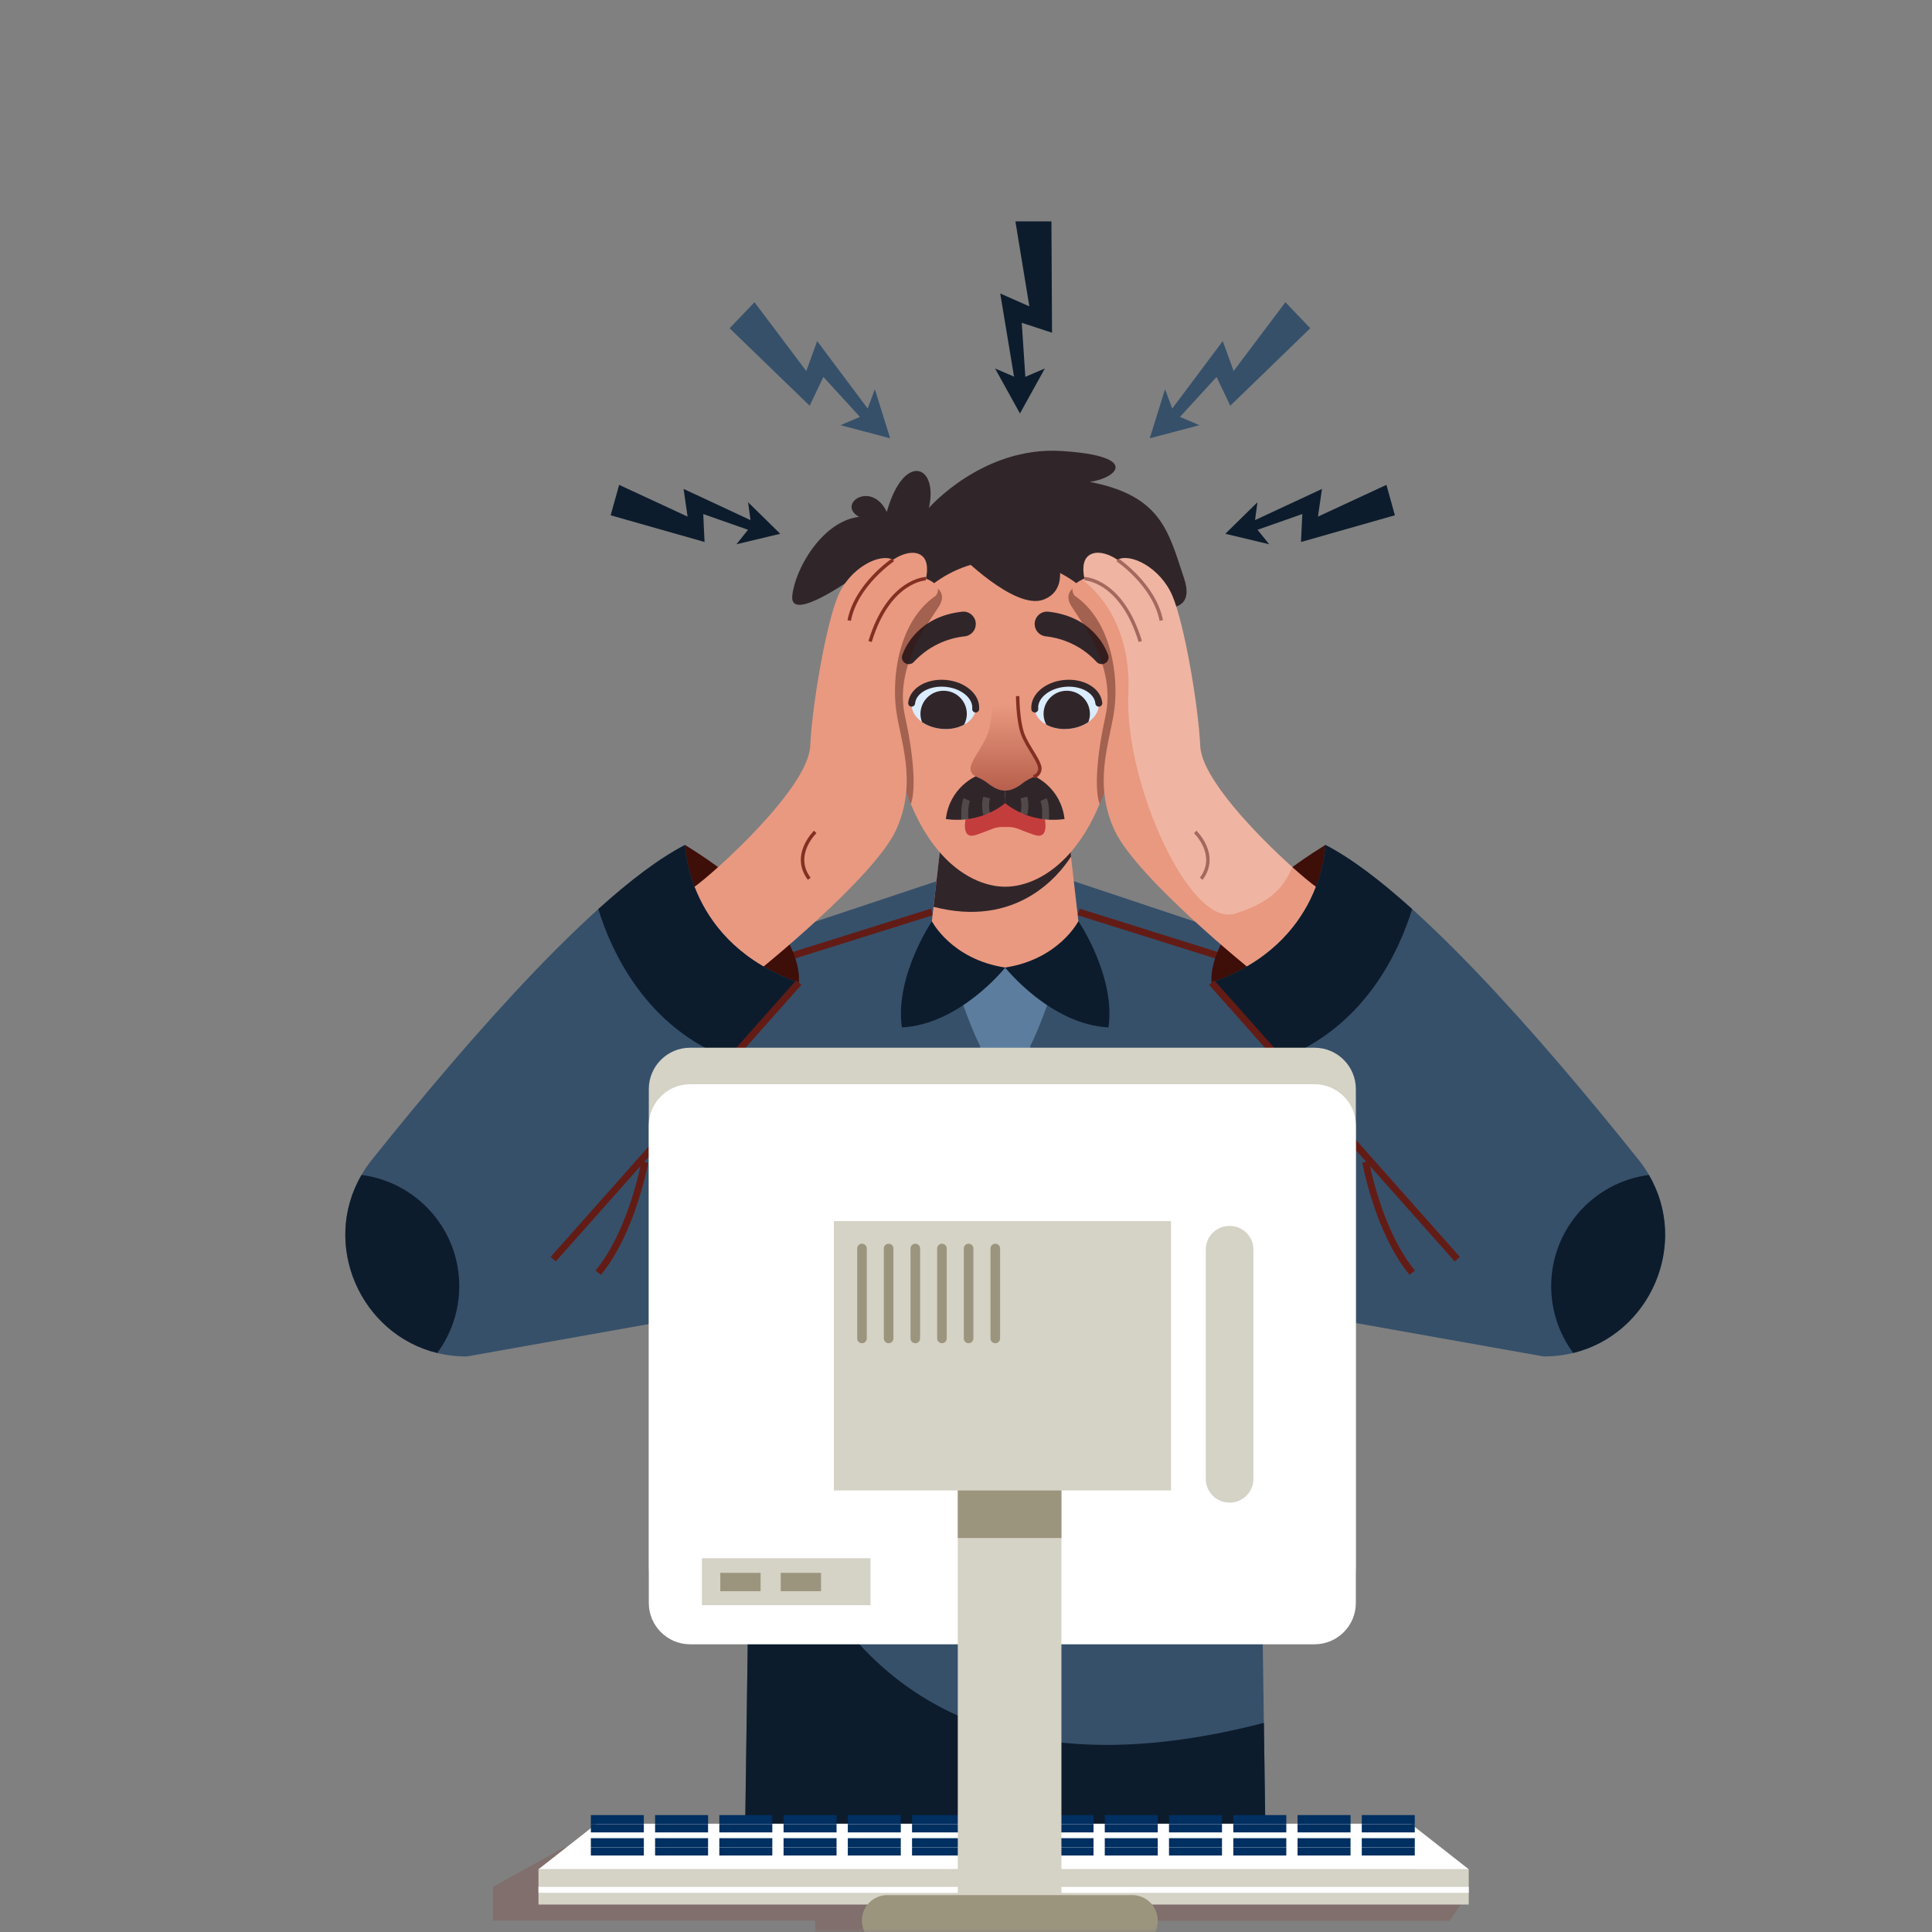 <svg width="280" height="280" viewBox="0 0 280 280" fill="none" xmlns="http://www.w3.org/2000/svg">
<rect x="0" y="0" width="280" height="280" fill="#808080" stroke="none"/>
<g clip-path="url(#clip0_6494_32416)">
<mask id="mask0_6494_32416" style="mask-type:luminance" maskUnits="userSpaceOnUse" x="-117" y="0" width="475" height="280">
<path d="M357.17 0H-117V280H357.17V0Z" fill="white"/>
</mask>
<g mask="url(#mask0_6494_32416)">
<path d="M223.73 196.591L182.32 189.221L183.41 266.831H145.68V140.231L154.6 127.371L184.71 137.411L222 179.901L223.73 196.591Z" fill="#36506A"/>
<path d="M197.93 168.41C197.93 168.41 199.69 178.38 204.67 184.45" stroke="#621C15" stroke-miterlimit="10"/>
<path d="M182.32 189.224V173.184" stroke="#621C15" stroke-miterlimit="10"/>
<path d="M67.64 196.591L109.05 189.221L107.96 266.831H145.68V140.231L136.77 127.371L106.66 137.411L69.37 179.901L67.64 196.591Z" fill="#36506A"/>
<path d="M93.44 168.41C93.44 168.41 91.68 178.38 86.7 184.45" stroke="#621C15" stroke-miterlimit="10"/>
<path d="M109.05 189.224V173.184" stroke="#621C15" stroke-miterlimit="10"/>
<path d="M149.3 151.63C151.19 147.85 152.62 143.05 152.62 143.05L145.68 140.23L138.74 143.05C138.74 143.05 140.18 147.85 142.06 151.63C137.23 230.42 136.57 230.42 136.57 230.42L145.68 236.27L154.79 230.42C154.79 230.42 154.13 230.42 149.3 151.63Z" fill="#5C7D9E"/>
<path d="M156.31 132.16L184.27 140.94" stroke="#621C15" stroke-miterlimit="10"/>
<path d="M135.06 132.16L107.1 140.94" stroke="#621C15" stroke-miterlimit="10"/>
<path d="M108.95 196.488L107.97 266.838H183.41L183.17 249.688C109.9 268.718 108.95 196.518 108.95 196.498V196.488Z" fill="#0D1C2C"/>
<path d="M145.68 140.232C145.68 140.232 152.22 148.472 160.65 148.902C161.72 141.532 156.3 133.512 156.3 133.512L145.68 140.232Z" fill="#0D1C2C"/>
<path d="M145.68 140.232C145.68 140.232 139.14 148.472 130.71 148.902C129.64 141.532 135.06 133.512 135.06 133.512L145.68 140.232Z" fill="#0D1C2C"/>
<path d="M134.63 73.602C134.63 73.602 142.43 64.641 153.85 65.362C165.27 66.082 161.93 69.261 157.96 69.841C168.3 71.862 169.31 76.921 171.62 83.862C173.93 90.802 164.16 87.472 162.83 86.031C162.08 91.671 160.2 99.332 160.2 99.332L131.01 92.451L124.22 93.552L123.46 83.871C123.46 83.871 114.39 90.371 114.82 86.332C115.25 82.281 119.3 75.492 124.5 74.912C121.18 73.031 126.33 69.561 128.52 74.192C131 65.371 136.06 67.401 134.62 73.612L134.63 73.602Z" fill="#30262A"/>
<path d="M154.79 120.281L145.68 124.721L136.57 120.281L135.05 133.501C135.05 133.501 137.87 139.031 145.67 140.221C153.47 139.031 156.29 133.501 156.29 133.501L154.77 120.281H154.79Z" fill="#E99980"/>
<path d="M155.231 124.141L154.791 120.281L145.681 124.721L136.571 120.281L135.291 131.421C147.301 134.541 153.441 126.921 155.221 124.141H155.231Z" fill="#30262A"/>
<path d="M156.331 84.781C150.131 79.911 141.241 79.911 135.041 84.781C131.071 87.901 127.731 93.271 128.701 102.501C130.871 123.021 140.121 128.511 145.681 128.511C151.241 128.511 160.491 123.021 162.661 102.501C163.641 93.261 160.291 87.891 156.321 84.781H156.331Z" fill="#E99980"/>
<path d="M159.241 101.912C159.411 103.732 157.461 105.402 154.901 105.632C152.341 105.862 150.131 104.582 149.961 102.762C149.791 100.942 151.741 99.272 154.301 99.042C156.861 98.812 159.071 100.092 159.241 101.912Z" fill="#DAECFF"/>
<path d="M149.97 102.762C149.8 100.942 151.75 99.272 154.31 99.042C156.87 98.812 159.08 100.092 159.25 101.912" stroke="#30262A" stroke-miterlimit="10" stroke-linecap="round"/>
<path d="M154.6 100.109C152.74 100.109 151.24 101.609 151.24 103.469C151.24 104.029 151.39 104.549 151.63 105.019C152.51 105.499 153.66 105.749 154.9 105.629C156 105.529 156.99 105.159 157.74 104.639C157.88 104.269 157.96 103.879 157.96 103.469C157.96 101.609 156.46 100.109 154.6 100.109Z" fill="#30262A"/>
<path d="M132.13 101.912C131.96 103.732 133.91 105.402 136.47 105.632C139.03 105.862 141.24 104.582 141.41 102.762C141.58 100.942 139.63 99.272 137.07 99.042C134.51 98.812 132.3 100.092 132.13 101.912Z" fill="#DAECFF"/>
<path d="M141.401 102.762C141.571 100.942 139.621 99.272 137.061 99.042C134.501 98.812 132.291 100.092 132.121 101.912" stroke="#30262A" stroke-miterlimit="10" stroke-linecap="round"/>
<path d="M136.76 100.109C138.62 100.109 140.12 101.609 140.12 103.469C140.12 104.029 139.97 104.549 139.73 105.019C138.85 105.499 137.7 105.749 136.46 105.629C135.36 105.529 134.37 105.159 133.62 104.639C133.48 104.269 133.4 103.879 133.4 103.469C133.4 101.609 134.9 100.109 136.76 100.109Z" fill="#30262A"/>
<path d="M151.571 92.22C153.371 92.42 156.381 93.19 158.941 95.94C159.441 96.48 160.341 96.3 160.601 95.61C160.681 95.39 160.681 95.15 160.601 94.93C160.141 93.65 158.151 89.33 151.921 88.65C150.871 88.54 149.951 89.38 149.951 90.44C149.951 91.36 150.641 92.12 151.561 92.23L151.571 92.22Z" fill="#30262A"/>
<path d="M139.8 92.22C138 92.42 134.99 93.19 132.43 95.94C131.93 96.48 131.03 96.3 130.77 95.61C130.69 95.39 130.69 95.15 130.77 94.93C131.23 93.65 133.22 89.33 139.45 88.65C140.5 88.54 141.42 89.38 141.42 90.44C141.42 91.36 140.73 92.12 139.81 92.23L139.8 92.22Z" fill="#30262A"/>
<path d="M151.241 117.904L145.681 115.594L140.121 117.904C140.121 117.904 138.941 121.804 141.411 121.014C143.881 120.224 144.021 119.784 145.681 119.854C147.341 119.784 147.491 120.214 149.951 121.014C152.421 121.804 151.241 117.904 151.241 117.904Z" fill="#C43D3D"/>
<path d="M145.681 114.582V116.392C145.681 116.392 142.361 119.432 137.081 118.702C137.591 114.292 141.201 112.272 142.791 112.052C144.381 111.832 145.681 114.582 145.681 114.582Z" fill="#30262A"/>
<path d="M145.681 114.582V116.392C145.681 116.392 149.001 119.432 154.281 118.702C153.771 114.292 150.161 112.272 148.571 112.052C146.981 111.832 145.681 114.582 145.681 114.582Z" fill="#30262A"/>
<path d="M138.821 80.119C138.821 80.119 147.021 88.509 151.241 86.899C155.461 85.289 152.831 79.669 152.831 79.669C152.831 79.669 142.861 78.249 138.811 80.119H138.821Z" fill="#30262A"/>
<path d="M148.181 106.261C147.491 104.241 147.491 100.881 147.491 100.881L145.681 100.551L143.871 100.881C143.871 100.881 143.871 104.241 143.181 106.261C142.491 108.281 140.331 110.601 140.691 111.681C141.051 112.761 141.771 112.401 143.221 113.561C144.671 114.721 145.681 114.571 145.681 114.571C145.681 114.571 146.691 114.711 148.141 113.561C149.591 112.401 150.311 112.771 150.671 111.681C151.031 110.601 148.861 108.281 148.181 106.261Z" fill="url(#paint0_linear_6494_32416)"/>
<path d="M149.81 112.601C150.22 112.411 150.49 112.231 150.67 111.691C151.03 110.611 148.86 108.291 148.18 106.271C147.49 104.251 147.49 100.891 147.49 100.891" stroke="#833023" stroke-width="0.5" stroke-miterlimit="10"/>
<path opacity="0.21" d="M139.84 118.753C139.84 118.753 139.69 116.823 140.12 115.883" stroke="#D5D2C6" stroke-miterlimit="10"/>
<path opacity="0.21" d="M142.981 117.972C142.981 117.972 142.661 116.812 142.981 115.582" stroke="#D5D2C6" stroke-miterlimit="10"/>
<path opacity="0.21" d="M151.52 118.753C151.52 118.753 151.67 116.823 151.24 115.883" stroke="#D5D2C6" stroke-miterlimit="10"/>
<path opacity="0.21" d="M148.391 117.972C148.391 117.972 148.711 116.812 148.391 115.582" stroke="#D5D2C6" stroke-miterlimit="10"/>
<path d="M115.77 142.405C115.77 142.405 117.29 133.515 99.29 122.465C96.25 128.965 100.69 140.875 115.77 142.405Z" fill="#3E0E09"/>
<g style="mix-blend-mode:multiply" opacity="0.41">
<path d="M136.06 87.913C134.59 90.253 129.57 96.583 131.16 103.813C132.75 111.043 132.56 115.103 132 116.543C130.5 112.923 129.31 108.323 128.7 102.513C127.72 93.273 131.07 87.903 135.04 84.793C135.04 84.793 137.53 85.583 136.06 87.923V87.913Z" fill="#3E0E09"/>
</g>
<path d="M109.77 140.811C109.77 140.811 126.68 127.221 129.86 120.291C133.04 113.351 130.44 107.351 129.86 102.761C129.28 98.171 130.15 90.081 135.64 86.32C136.8 84.731 134.19 83.861 134.19 83.861C134.19 83.861 134.77 81.691 133.76 80.68C132.75 79.671 130.87 80.141 129.42 81.13C127.54 80.1 123.21 82.27 121.47 86.32C119.74 90.371 117.71 102.071 117.42 108.141C117.13 114.211 103.69 126.351 100.65 128.521C97.611 130.691 102.38 142.831 109.76 140.801L109.77 140.811Z" fill="#E99980"/>
<path d="M134.19 83.863C134.19 83.863 128.84 84.003 126.1 92.973" stroke="#833023" stroke-width="0.5" stroke-miterlimit="10"/>
<path d="M129.43 81.133C129.43 81.133 124.08 84.733 123.07 89.933" stroke="#833023" stroke-width="0.5" stroke-miterlimit="10"/>
<path d="M118.15 120.57C118.15 120.57 114.68 123.89 117.28 127.36" stroke="#833023" stroke-width="0.5" stroke-miterlimit="10"/>
<path d="M99.29 122.453C99.29 122.453 99.51 136.763 115.77 142.393L67.64 196.593C52.91 196.593 44.72 179.563 53.92 168.053C68.39 149.953 86.98 128.783 99.29 122.453Z" fill="#36506A"/>
<path d="M86.7 131.763C91.28 127.633 95.57 124.363 99.29 122.453C99.29 122.453 99.51 136.763 115.77 142.393L105.88 153.533C93.65 148.973 88.62 137.943 86.71 131.753L86.7 131.763Z" fill="#0D1C2C"/>
<path d="M115.77 142.402L80.17 182.492" stroke="#621C15" stroke-miterlimit="10"/>
<path d="M52.39 170.281C60.38 171.311 66.56 178.131 66.56 186.401C66.56 190.031 65.37 193.371 63.37 196.081C52.27 193.381 46.5 180.401 52.4 170.281H52.39Z" fill="#0D1C2C"/>
<path d="M175.6 142.401C175.6 142.401 174.08 133.511 192.08 122.461C195.12 128.961 190.68 140.871 175.6 142.401Z" fill="#3E0E09"/>
<g style="mix-blend-mode:multiply" opacity="0.41">
<path d="M155.31 87.913C156.78 90.253 161.8 96.583 160.21 103.813C158.62 111.043 158.81 115.103 159.37 116.543C160.87 112.923 162.06 108.323 162.67 102.513C163.65 93.273 160.3 87.903 156.33 84.793C156.33 84.793 153.84 85.583 155.31 87.923V87.913Z" fill="#3E0E09"/>
</g>
<path d="M181.6 140.811C181.6 140.811 164.69 127.221 161.51 120.291C158.33 113.351 160.93 107.351 161.51 102.761C162.09 98.171 161.22 90.081 155.73 86.32C154.57 84.731 157.18 83.861 157.18 83.861C157.18 83.861 156.6 81.691 157.61 80.68C158.62 79.671 160.5 80.141 161.95 81.13C163.83 80.1 168.16 82.27 169.9 86.32C171.63 90.371 173.66 102.071 173.95 108.141C174.24 114.211 187.68 126.351 190.72 128.521C193.76 130.691 188.99 142.831 181.61 140.801L181.6 140.811Z" fill="#E99980"/>
<path d="M157.17 83.859C157.17 83.859 162.52 83.999 165.26 92.969" stroke="#833023" stroke-width="0.5" stroke-miterlimit="10"/>
<path d="M161.94 81.129C161.94 81.129 167.29 84.729 168.3 89.929" stroke="#833023" stroke-width="0.5" stroke-miterlimit="10"/>
<path d="M173.22 120.57C173.22 120.57 176.69 123.89 174.09 127.36" stroke="#833023" stroke-width="0.5" stroke-miterlimit="10"/>
<path d="M192.08 122.449C192.08 122.449 191.86 136.759 175.6 142.389L223.73 196.589C238.46 196.589 246.65 179.559 237.45 168.049C222.98 149.949 204.39 128.779 192.08 122.449Z" fill="#36506A"/>
<path d="M204.67 131.759C200.09 127.629 195.8 124.359 192.08 122.449C192.08 122.449 191.86 136.759 175.6 142.389L185.49 153.529C197.72 148.969 202.75 137.939 204.66 131.749L204.67 131.759Z" fill="#0D1C2C"/>
<path d="M175.6 142.398L211.2 182.488" stroke="#621C15" stroke-miterlimit="10"/>
<path d="M238.98 170.281C230.99 171.311 224.81 178.131 224.81 186.401C224.81 190.031 226 193.371 228 196.081C239.1 193.381 244.87 180.401 238.97 170.281H238.98Z" fill="#0D1C2C"/>
<g style="mix-blend-mode:overlay" opacity="0.27">
<path d="M178.96 132.419C183.94 130.859 186.04 128.759 187.28 125.659C182.22 121.119 174.16 112.819 173.94 108.129C173.65 102.059 171.63 90.349 169.89 86.309C168.16 82.259 163.82 80.099 161.94 81.119C160.49 80.129 158.62 79.659 157.6 80.669C156.59 81.679 157.17 83.849 157.17 83.849C157.17 83.849 157.02 83.899 156.82 83.989C159.07 85.689 163.97 90.559 163.53 100.539C162.95 113.449 172.42 134.459 178.96 132.409V132.419Z" fill="white"/>
</g>
<g style="mix-blend-mode:multiply" opacity="0.21">
<path d="M212.86 274.322L210.07 278.382H165.12L164.1 282.032C164.1 282.032 164.48 285.832 153.24 285.832H124.04C120.79 285.832 118.15 283.192 118.15 279.942V278.342H71.45V273.452L81.78 267.742L206.51 270.892L212.85 274.312L212.86 274.322Z" fill="#833023"/>
</g>
<path d="M212.86 270.902H78.04V276.022H212.86V270.902Z" fill="#D5D2C6"/>
<path d="M204.44 264.305H145.45H86.46L78.04 270.905H145.45H212.86L204.44 264.305Z" fill="white"/>
<path d="M205.04 267.742H197.36V268.912H205.04V267.742Z" fill="#002F61"/>
<path d="M205.04 266.402H197.36V267.732H205.04V266.402Z" fill="#002F61"/>
<path d="M195.73 267.742H188.05V268.912H195.73V267.742Z" fill="#002F61"/>
<path d="M195.73 266.402H188.05V267.732H195.73V266.402Z" fill="#002F61"/>
<path d="M186.42 267.742H178.74V268.912H186.42V267.742Z" fill="#002F61"/>
<path d="M186.42 266.402H178.74V267.732H186.42V266.402Z" fill="#002F61"/>
<path d="M177.1 267.742H169.42V268.912H177.1V267.742Z" fill="#002F61"/>
<path d="M177.1 266.402H169.42V267.732H177.1V266.402Z" fill="#002F61"/>
<path d="M167.79 267.742H160.11V268.912H167.79V267.742Z" fill="#002F61"/>
<path d="M167.79 266.402H160.11V267.732H167.79V266.402Z" fill="#002F61"/>
<path d="M158.48 267.742H150.8V268.912H158.48V267.742Z" fill="#002F61"/>
<path d="M158.48 266.402H150.8V267.732H158.48V266.402Z" fill="#002F61"/>
<path d="M149.17 267.742H141.49V268.912H149.17V267.742Z" fill="#002F61"/>
<path d="M149.17 266.402H141.49V267.732H149.17V266.402Z" fill="#002F61"/>
<path d="M139.86 267.742H132.18V268.912H139.86V267.742Z" fill="#002F61"/>
<path d="M139.86 266.402H132.18V267.732H139.86V266.402Z" fill="#002F61"/>
<path d="M130.55 267.742H122.87V268.912H130.55V267.742Z" fill="#002F61"/>
<path d="M130.55 266.402H122.87V267.732H130.55V266.402Z" fill="#002F61"/>
<path d="M121.24 267.742H113.56V268.912H121.24V267.742Z" fill="#002F61"/>
<path d="M121.24 266.402H113.56V267.732H121.24V266.402Z" fill="#002F61"/>
<path d="M111.93 267.742H104.25V268.912H111.93V267.742Z" fill="#002F61"/>
<path d="M111.93 266.402H104.25V267.732H111.93V266.402Z" fill="#002F61"/>
<path d="M102.62 267.742H94.94V268.912H102.62V267.742Z" fill="#002F61"/>
<path d="M102.62 266.402H94.94V267.732H102.62V266.402Z" fill="#002F61"/>
<path d="M93.31 267.742H85.63V268.912H93.31V267.742Z" fill="#002F61"/>
<path d="M93.31 266.402H85.63V267.732H93.31V266.402Z" fill="#002F61"/>
<path d="M205.04 264.395H197.36V265.565H205.04V264.395Z" fill="#002F61"/>
<path d="M205.04 263.055H197.36V264.385H205.04V263.055Z" fill="#002F61"/>
<path d="M195.73 264.395H188.05V265.565H195.73V264.395Z" fill="#002F61"/>
<path d="M195.73 263.055H188.05V264.385H195.73V263.055Z" fill="#002F61"/>
<path d="M186.42 264.395H178.74V265.565H186.42V264.395Z" fill="#002F61"/>
<path d="M186.42 263.055H178.74V264.385H186.42V263.055Z" fill="#002F61"/>
<path d="M177.1 264.395H169.42V265.565H177.1V264.395Z" fill="#002F61"/>
<path d="M177.1 263.055H169.42V264.385H177.1V263.055Z" fill="#002F61"/>
<path d="M167.79 264.395H160.11V265.565H167.79V264.395Z" fill="#002F61"/>
<path d="M167.79 263.055H160.11V264.385H167.79V263.055Z" fill="#002F61"/>
<path d="M158.48 264.395H150.8V265.565H158.48V264.395Z" fill="#002F61"/>
<path d="M158.48 263.055H150.8V264.385H158.48V263.055Z" fill="#002F61"/>
<path d="M149.17 264.395H141.49V265.565H149.17V264.395Z" fill="#002F61"/>
<path d="M149.17 263.055H141.49V264.385H149.17V263.055Z" fill="#002F61"/>
<path d="M139.86 264.395H132.18V265.565H139.86V264.395Z" fill="#002F61"/>
<path d="M139.86 263.055H132.18V264.385H139.86V263.055Z" fill="#002F61"/>
<path d="M130.55 264.395H122.87V265.565H130.55V264.395Z" fill="#002F61"/>
<path d="M130.55 263.055H122.87V264.385H130.55V263.055Z" fill="#002F61"/>
<path d="M121.24 264.395H113.56V265.565H121.24V264.395Z" fill="#002F61"/>
<path d="M121.24 263.055H113.56V264.385H121.24V263.055Z" fill="#002F61"/>
<path d="M111.93 264.395H104.25V265.565H111.93V264.395Z" fill="#002F61"/>
<path d="M111.93 263.055H104.25V264.385H111.93V263.055Z" fill="#002F61"/>
<path d="M102.62 264.395H94.94V265.565H102.62V264.395Z" fill="#002F61"/>
<path d="M102.62 263.055H94.94V264.385H102.62V263.055Z" fill="#002F61"/>
<path d="M93.31 264.395H85.63V265.565H93.31V264.395Z" fill="#002F61"/>
<path d="M93.31 263.055H85.63V264.385H93.31V263.055Z" fill="#002F61"/>
<path d="M212.86 273.465H78.04V274.325H212.86V273.465Z" fill="white"/>
<path d="M190.51 151.844H100.02C96.712 151.844 94.03 154.526 94.03 157.834V227.024C94.03 230.332 96.712 233.014 100.02 233.014H190.51C193.818 233.014 196.5 230.332 196.5 227.024V157.834C196.5 154.526 193.818 151.844 190.51 151.844Z" fill="#D5D2C6"/>
<path d="M190.51 157.133H100.02C96.712 157.133 94.03 159.815 94.03 163.123V232.313C94.03 235.621 96.712 238.303 100.02 238.303H190.51C193.818 238.303 196.5 235.621 196.5 232.313V163.123C196.5 159.815 193.818 157.133 190.51 157.133Z" fill="white"/>
<path d="M169.71 176.973H120.85V216.003H169.71V176.973Z" fill="#D5D2C6"/>
<path d="M126.16 225.832H101.73V232.632H126.16V225.832Z" fill="#D5D2C6"/>
<path d="M110.23 227.949H104.39V230.609H110.23V227.949Z" fill="#9C957E"/>
<path d="M118.99 227.949H113.15V230.609H118.99V227.949Z" fill="#9C957E"/>
<path d="M124.93 180.25H124.92C124.539 180.25 124.23 180.559 124.23 180.94V193.98C124.23 194.361 124.539 194.67 124.92 194.67H124.93C125.312 194.67 125.62 194.361 125.62 193.98V180.94C125.62 180.559 125.312 180.25 124.93 180.25Z" fill="#9C957E"/>
<path d="M128.79 180.25H128.78C128.399 180.25 128.09 180.559 128.09 180.94V193.98C128.09 194.361 128.399 194.67 128.78 194.67H128.79C129.171 194.67 129.48 194.361 129.48 193.98V180.94C129.48 180.559 129.171 180.25 128.79 180.25Z" fill="#9C957E"/>
<path d="M132.66 180.25H132.65C132.269 180.25 131.96 180.559 131.96 180.94V193.98C131.96 194.361 132.269 194.67 132.65 194.67H132.66C133.042 194.67 133.35 194.361 133.35 193.98V180.94C133.35 180.559 133.042 180.25 132.66 180.25Z" fill="#9C957E"/>
<path d="M136.52 180.25H136.51C136.129 180.25 135.82 180.559 135.82 180.94V193.98C135.82 194.361 136.129 194.67 136.51 194.67H136.52C136.901 194.67 137.21 194.361 137.21 193.98V180.94C137.21 180.559 136.901 180.25 136.52 180.25Z" fill="#9C957E"/>
<path d="M140.38 180.25H140.37C139.989 180.25 139.68 180.559 139.68 180.94V193.98C139.68 194.361 139.989 194.67 140.37 194.67H140.38C140.761 194.67 141.07 194.361 141.07 193.98V180.94C141.07 180.559 140.761 180.25 140.38 180.25Z" fill="#9C957E"/>
<path d="M144.25 180.25H144.24C143.859 180.25 143.55 180.559 143.55 180.94V193.98C143.55 194.361 143.859 194.67 144.24 194.67H144.25C144.631 194.67 144.94 194.361 144.94 193.98V180.94C144.94 180.559 144.631 180.25 144.25 180.25Z" fill="#9C957E"/>
<path d="M178.23 177.672H178.171C176.282 177.672 174.75 179.203 174.75 181.092V214.342C174.75 216.231 176.282 217.762 178.171 217.762H178.23C180.119 217.762 181.65 216.231 181.65 214.342V181.092C181.65 179.203 180.119 177.672 178.23 177.672Z" fill="#D5D2C6"/>
<path d="M153.83 216H138.81V282.03H153.83V216Z" fill="#D5D2C6"/>
<path d="M153.83 216H138.81V222.9H153.83V216Z" fill="#9C957E"/>
<path d="M164.1 282.032H128.6C126.56 282.032 124.91 280.382 124.91 278.342C124.91 276.302 126.56 274.652 128.6 274.652H164.1C166.14 274.652 167.79 276.302 167.79 278.342C167.79 280.382 166.14 282.032 164.1 282.032Z" fill="#9C957E"/>
<path d="M148.08 46.782L152.47 48.222L152.38 32.082H147.16L149.18 44.402L144.96 42.532L146.96 54.582L144.21 53.402L147.82 59.922L151.43 53.402L148.6 54.612L148.08 46.782Z" fill="#0D1C2C"/>
<path d="M176.31 54.631L178.3 58.801L189.9 47.571L186.29 43.801L178.79 53.771L177.21 49.431L169.89 59.211L168.85 56.411L166.63 63.521L173.83 61.621L171.01 60.421L176.31 54.631Z" fill="#36506A"/>
<path d="M188.74 74.499L188.55 78.549L202.16 74.68L200.93 70.269L191.01 74.87L191.59 70.859L181.89 75.379L182.24 72.79L177.58 77.359L183.94 78.879L182.25 76.779L188.74 74.499Z" fill="#0D1C2C"/>
<path d="M119.33 54.631L117.34 58.801L105.74 47.571L109.35 43.801L116.85 53.771L118.43 49.431L125.75 59.211L126.79 56.411L129.01 63.521L121.81 61.621L124.63 60.421L119.33 54.631Z" fill="#36506A"/>
<path d="M101.92 74.499L102.11 78.549L88.5 74.68L89.73 70.269L99.65 74.87L99.07 70.859L108.77 75.379L108.42 72.79L113.08 77.359L106.73 78.879L108.41 76.779L101.92 74.499Z" fill="#0D1C2C"/>
</g>
</g>
<defs>
<linearGradient id="paint0_linear_6494_32416" x1="145.681" y1="102.071" x2="145.681" y2="118.851" gradientUnits="userSpaceOnUse">
<stop stop-color="#E99980"/>
<stop offset="1" stop-color="#A64C3B"/>
</linearGradient>
<clipPath id="clip0_6494_32416">
<rect width="280" height="280" fill="white"/>
</clipPath>
</defs>
</svg>
